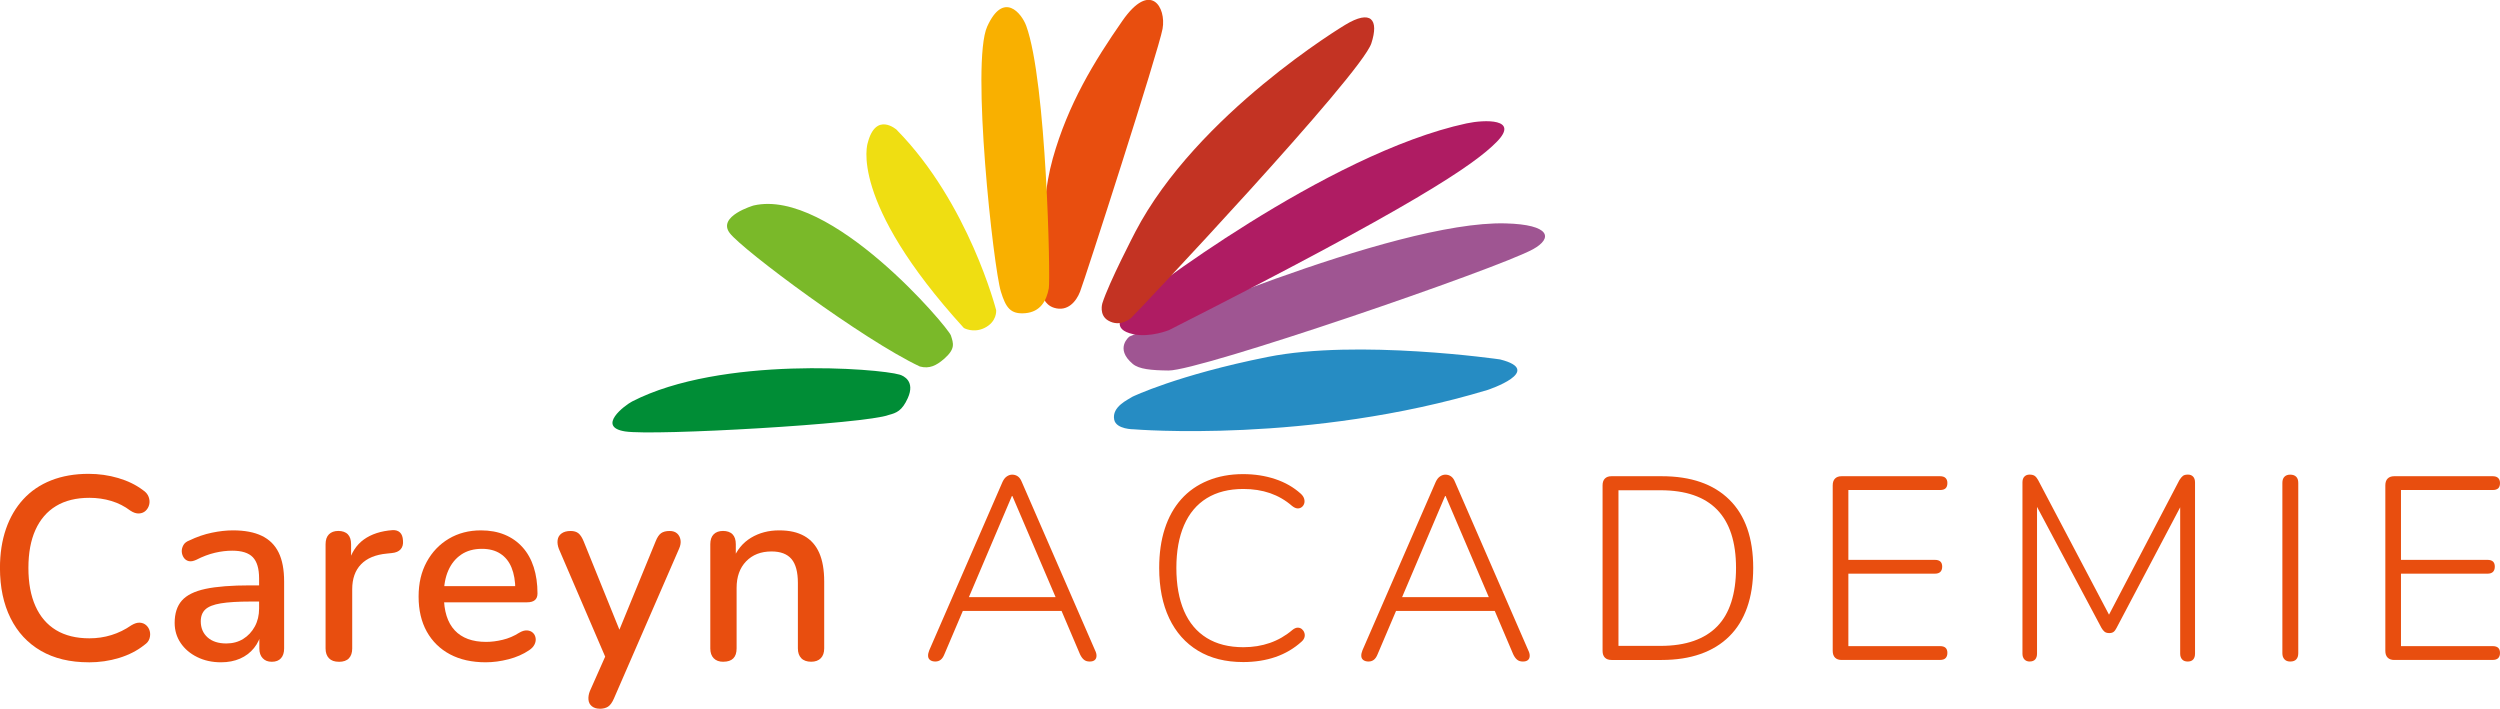 <?xml version="1.0" encoding="UTF-8"?> <svg xmlns="http://www.w3.org/2000/svg" id="Laag_1" data-name="Laag 1" viewBox="0 0 621.36 176.14"><defs><style> .cls-1 { fill: #f9b000; } .cls-1, .cls-2, .cls-3, .cls-4, .cls-5, .cls-6, .cls-7, .cls-8, .cls-9 { stroke-width: 0px; } .cls-2 { fill: #268cc3; } .cls-3 { fill: #7ab929; } .cls-4 { fill: #af1c63; } .cls-5 { fill: #9f5592; } .cls-6 { fill: #c33323; } .cls-7 { fill: #efde12; } .cls-8 { fill: #e84e0f; } .cls-9 { fill: #008d36; } </style></defs><path class="cls-9" d="m223.62,93.12c-5.12-1.54-44.43-4.7-66.5,6.66-1.84.95-8.93,6.32-1.75,7.45s59.9-1.88,65.53-4.1c1.9-.5,3.3-1.01,4.73-4.19,1.89-4.2-1.07-5.54-2.01-5.82Z"></path><path class="cls-3" d="m234.61,89.23c2.92-2.55,2.36-3.86,1.73-5.85s-29.91-36.72-49.03-32.31c0,0-9.16,2.66-5.92,6.88s33.09,26.46,47.23,33.14c2.35.64,4.11-.23,5.98-1.86Z"></path><path class="cls-7" d="m222.88,32.27s-5.18-4.65-7.21,3.25c0,0-5,14.27,23.89,46,0,0,2.29,1.33,5.05.03,3.28-1.56,2.98-4.46,2.98-4.46,0,0-6.8-26.6-24.72-44.81Z"></path><g><path class="cls-8" d="m22.03,164.61c-4.62,0-8.57-.95-11.86-2.85-3.28-1.9-5.8-4.61-7.55-8.13-1.75-3.52-2.63-7.68-2.63-12.47,0-3.58.5-6.81,1.49-9.69.99-2.87,2.43-5.33,4.31-7.38,1.88-2.05,4.19-3.62,6.93-4.7,2.74-1.08,5.84-1.62,9.3-1.62,2.55,0,5,.35,7.35,1.04,2.35.69,4.39,1.68,6.12,2.98.73.48,1.22,1.05,1.46,1.72.24.67.28,1.31.13,1.91-.15.61-.44,1.11-.87,1.52-.43.41-.98.64-1.65.68-.67.04-1.39-.19-2.17-.71-1.42-1.08-3-1.88-4.73-2.4-1.73-.52-3.54-.78-5.44-.78-3.28,0-6.05.68-8.29,2.04-2.25,1.36-3.95,3.34-5.12,5.93-1.17,2.59-1.75,5.74-1.75,9.46s.58,6.88,1.75,9.49c1.17,2.61,2.87,4.6,5.12,5.96,2.25,1.36,5.01,2.04,8.29,2.04,1.9,0,3.73-.27,5.47-.81,1.75-.54,3.4-1.35,4.96-2.43.78-.47,1.48-.69,2.11-.65.63.04,1.16.26,1.59.65.43.39.72.88.87,1.46s.13,1.19-.06,1.82-.62,1.16-1.26,1.59c-1.77,1.42-3.87,2.5-6.28,3.24-2.42.74-4.95,1.1-7.58,1.1Z"></path><path class="cls-8" d="m54.94,164.61c-2.2,0-4.18-.43-5.93-1.3-1.75-.86-3.12-2.03-4.11-3.5-.99-1.47-1.49-3.13-1.49-4.99,0-2.33.59-4.18,1.78-5.54,1.19-1.36,3.15-2.33,5.9-2.92,2.74-.58,6.45-.87,11.11-.87h3.05v4.02h-2.98c-3.11,0-5.57.15-7.39.45-1.81.3-3.1.81-3.85,1.52-.76.71-1.13,1.7-1.13,2.95,0,1.64.56,2.97,1.68,3.98,1.12,1.01,2.68,1.52,4.66,1.52,1.6,0,3-.38,4.21-1.13,1.21-.75,2.17-1.78,2.88-3.08.71-1.3,1.07-2.79,1.07-4.47v-7.45c0-2.46-.52-4.23-1.56-5.31s-2.74-1.62-5.12-1.62c-1.38,0-2.82.17-4.31.52-1.49.35-3.04.93-4.63,1.75-.74.34-1.36.45-1.88.32-.52-.13-.93-.42-1.23-.87-.3-.45-.46-.95-.49-1.49s.11-1.07.39-1.59c.28-.52.77-.91,1.46-1.17,1.9-.91,3.78-1.56,5.64-1.94,1.86-.39,3.6-.58,5.25-.58,2.89,0,5.28.45,7.16,1.36,1.88.91,3.27,2.29,4.18,4.15.91,1.86,1.36,4.25,1.36,7.19v16.65c0,1.04-.26,1.85-.78,2.43-.52.58-1.27.88-2.27.88s-1.71-.29-2.27-.88c-.56-.58-.84-1.39-.84-2.43v-4.21h.58c-.35,1.6-.98,2.97-1.91,4.11-.93,1.15-2.08,2.02-3.47,2.63-1.38.6-2.96.91-4.73.91Z"></path><path class="cls-8" d="m84.22,164.48c-1.08,0-1.9-.29-2.46-.88-.56-.58-.84-1.39-.84-2.43v-25.91c0-1.08.28-1.9.84-2.46.56-.56,1.34-.84,2.33-.84s1.82.28,2.36.84c.54.56.81,1.38.81,2.46v4.73h-.65c.69-2.59,1.96-4.56,3.82-5.9,1.86-1.34,4.23-2.11,7.13-2.33.78-.04,1.39.15,1.85.58s.7,1.1.75,2.01c.09.91-.11,1.63-.58,2.17-.48.54-1.21.85-2.2.94l-1.23.13c-2.81.26-4.95,1.15-6.41,2.66-1.47,1.51-2.2,3.58-2.2,6.22v14.71c0,1.04-.27,1.85-.81,2.43-.54.58-1.37.88-2.49.88Z"></path><path class="cls-8" d="m120.76,164.61c-3.46,0-6.43-.66-8.91-1.98-2.48-1.32-4.4-3.2-5.77-5.64-1.36-2.44-2.04-5.34-2.04-8.71s.67-6.15,2.01-8.62c1.34-2.46,3.17-4.38,5.51-5.77,2.33-1.38,4.99-2.07,7.97-2.07,2.2,0,4.17.36,5.89,1.07,1.73.71,3.21,1.75,4.44,3.11,1.23,1.36,2.16,3.01,2.79,4.96.62,1.94.94,4.13.94,6.54,0,.74-.22,1.29-.65,1.65-.43.37-1.08.55-1.94.55h-21.77v-4.02h19.95l-1.1.91c0-2.16-.32-3.99-.94-5.51s-1.55-2.67-2.79-3.47c-1.23-.8-2.75-1.2-4.57-1.2-2.03,0-3.75.48-5.15,1.43-1.4.95-2.47,2.27-3.21,3.95-.74,1.68-1.1,3.65-1.1,5.9v.39c0,3.8.9,6.66,2.69,8.58,1.79,1.92,4.39,2.88,7.81,2.88,1.29,0,2.67-.17,4.11-.52,1.45-.34,2.82-.93,4.11-1.75.73-.43,1.39-.63,1.98-.58.58.04,1.06.24,1.42.58.37.34.59.78.68,1.3.09.52,0,1.05-.26,1.59-.26.54-.71,1.03-1.36,1.46-1.47.99-3.17,1.74-5.12,2.24-1.94.5-3.82.75-5.64.75Z"></path><path class="cls-8" d="m149.01,176.14c-.78,0-1.41-.21-1.91-.61-.5-.41-.78-.95-.84-1.62s.05-1.39.36-2.17l4.4-9.91v2.79l-12.11-28.18c-.3-.78-.41-1.51-.32-2.2s.41-1.24.97-1.65c.56-.41,1.32-.62,2.27-.62.82,0,1.47.2,1.94.58s.91,1.06,1.3,2.01l9.78,24.17h-1.81l9.91-24.17c.39-.99.84-1.67,1.36-2.04.52-.37,1.23-.55,2.14-.55.78,0,1.39.21,1.85.62.45.41.73.95.84,1.62.11.67-.01,1.39-.36,2.17l-16.2,37.25c-.43.99-.92,1.66-1.46,2.01-.54.34-1.24.52-2.11.52Z"></path><path class="cls-8" d="m179.78,164.48c-1.04,0-1.83-.29-2.4-.88-.56-.58-.84-1.39-.84-2.43v-25.91c0-1.08.28-1.9.84-2.46.56-.56,1.34-.84,2.33-.84s1.82.28,2.36.84c.54.56.81,1.38.81,2.46v5.05l-.71-1.17c.95-2.42,2.44-4.24,4.47-5.47,2.03-1.23,4.36-1.85,7-1.85s4.59.47,6.25,1.39c1.66.93,2.9,2.33,3.73,4.21.82,1.88,1.23,4.24,1.23,7.09v16.65c0,1.04-.28,1.85-.84,2.43-.56.58-1.36.88-2.4.88s-1.9-.29-2.46-.88c-.56-.58-.84-1.39-.84-2.43v-16.26c0-2.72-.53-4.71-1.59-5.96s-2.71-1.88-4.96-1.88c-2.64,0-4.74.82-6.32,2.46-1.58,1.64-2.36,3.84-2.36,6.61v15.03c0,2.2-1.1,3.31-3.31,3.31Z"></path><path class="cls-8" d="m232.52,164.42c-.56,0-1-.12-1.33-.36-.32-.24-.5-.57-.52-1s.08-.91.29-1.43l18.21-41.85c.3-.65.67-1.11,1.1-1.39s.86-.42,1.3-.42c.52,0,.98.14,1.39.42s.75.75,1,1.39l18.21,41.85c.26.52.38.99.36,1.43-.02.43-.17.77-.45,1-.28.24-.7.36-1.26.36-.6,0-1.09-.16-1.46-.49-.37-.32-.68-.77-.94-1.33l-4.99-11.73,2.14.97h-28.05l2.2-.97-4.99,11.73c-.26.65-.57,1.11-.94,1.39-.37.28-.79.42-1.26.42Zm18.98-41.14l-11.02,25.92-1.49-.78h25.07l-1.36.78-11.08-25.92h-.13Z"></path><path class="cls-8" d="m308.97,164.55c-4.36,0-8.1-.94-11.21-2.82-3.11-1.88-5.5-4.57-7.16-8.06-1.66-3.5-2.49-7.67-2.49-12.51,0-3.63.46-6.88,1.39-9.75.93-2.87,2.29-5.31,4.08-7.32,1.79-2.01,3.99-3.55,6.61-4.63,2.61-1.08,5.54-1.62,8.78-1.62,2.85,0,5.51.41,7.97,1.23,2.46.82,4.58,2.03,6.35,3.63.43.39.71.8.84,1.23.13.43.14.83.03,1.2-.11.37-.31.67-.62.91-.3.24-.66.34-1.07.32-.41-.02-.85-.23-1.33-.61-1.64-1.43-3.47-2.48-5.47-3.18-2.01-.69-4.22-1.04-6.64-1.04-3.58,0-6.62.77-9.1,2.3-2.48,1.53-4.36,3.77-5.64,6.71-1.27,2.94-1.91,6.48-1.91,10.62s.64,7.75,1.91,10.69c1.27,2.94,3.15,5.17,5.64,6.71,2.48,1.53,5.52,2.3,9.1,2.3,2.38,0,4.58-.36,6.61-1.07,2.03-.71,3.89-1.78,5.57-3.21.48-.39.92-.58,1.33-.58s.75.12,1.04.36c.28.24.49.54.61.91.13.37.14.75.03,1.13-.11.39-.36.76-.75,1.1-1.86,1.68-4.01,2.95-6.45,3.79-2.44.84-5.13,1.26-8.06,1.26Z"></path><path class="cls-8" d="m340.19,164.42c-.56,0-1-.12-1.33-.36-.32-.24-.5-.57-.52-1s.08-.91.29-1.43l18.21-41.85c.3-.65.67-1.11,1.1-1.39s.86-.42,1.3-.42c.52,0,.98.14,1.39.42s.75.75,1,1.39l18.21,41.85c.26.52.38.99.36,1.43-.02.43-.17.77-.45,1-.28.24-.7.36-1.26.36-.6,0-1.09-.16-1.46-.49-.37-.32-.68-.77-.94-1.33l-4.99-11.73,2.14.97h-28.05l2.2-.97-4.99,11.73c-.26.65-.57,1.11-.94,1.39-.37.28-.79.42-1.26.42Zm18.98-41.14l-11.02,25.92-1.49-.78h25.07l-1.36.78-11.08-25.92h-.13Z"></path><path class="cls-8" d="m400.51,164.03c-.69,0-1.23-.19-1.62-.58s-.58-.95-.58-1.68v-41.14c0-.74.19-1.3.58-1.69.39-.39.93-.58,1.62-.58h12.5c7.26,0,12.86,1.94,16.81,5.83,3.95,3.89,5.93,9.54,5.93,16.97,0,3.72-.51,7-1.52,9.85-1.01,2.85-2.49,5.24-4.44,7.16-1.94,1.92-4.32,3.38-7.13,4.37-2.81.99-6.03,1.49-9.65,1.49h-12.5Zm1.75-3.5h10.43c3.15,0,5.9-.41,8.26-1.23,2.35-.82,4.31-2.03,5.86-3.63,1.56-1.6,2.72-3.62,3.5-6.06.78-2.44,1.17-5.26,1.17-8.45,0-6.43-1.57-11.26-4.7-14.48-3.13-3.22-7.83-4.83-14.09-4.83h-10.43v38.68Z"></path><path class="cls-8" d="m457.71,164.03c-.69,0-1.23-.19-1.62-.58s-.58-.95-.58-1.68v-41.14c0-.74.19-1.3.58-1.69.39-.39.93-.58,1.62-.58h24.49c.6,0,1.06.15,1.36.45s.45.71.45,1.23c0,.61-.15,1.05-.45,1.33-.3.28-.75.42-1.36.42h-22.8v17.36h21.51c.6,0,1.06.14,1.36.42.3.28.45.7.45,1.26s-.15.99-.45,1.3c-.3.3-.76.45-1.36.45h-21.51v18.01h22.8c.6,0,1.06.14,1.36.42.3.28.45.7.45,1.26s-.15.99-.45,1.3c-.3.3-.75.45-1.36.45h-24.49Z"></path><path class="cls-8" d="m504.49,164.42c-.56,0-1-.17-1.33-.52-.32-.35-.49-.82-.49-1.43v-42.56c0-.65.16-1.13.49-1.46s.75-.49,1.26-.49c.56,0,.99.11,1.3.32.3.22.58.56.84,1.04l18.53,35.18h-1.81l18.4-35.18c.3-.48.59-.82.87-1.04.28-.22.7-.32,1.26-.32.52,0,.94.16,1.26.49s.49.81.49,1.46v42.56c0,.61-.15,1.08-.45,1.43-.3.34-.75.52-1.36.52s-1.07-.17-1.39-.52c-.32-.35-.49-.82-.49-1.43v-39.32h1.55l-17.36,32.91c-.22.43-.45.76-.71.97s-.63.32-1.1.32c-.52,0-.92-.12-1.2-.36-.28-.24-.53-.55-.75-.94l-17.56-32.98h1.55v39.39c0,.61-.15,1.08-.45,1.43-.3.34-.76.52-1.36.52Z"></path><path class="cls-8" d="m569.21,164.42c-.61,0-1.08-.18-1.42-.55-.35-.37-.52-.87-.52-1.52v-42.31c0-.69.17-1.21.52-1.55.34-.35.82-.52,1.42-.52.65,0,1.14.17,1.49.52s.52.86.52,1.55v42.31c0,.65-.16,1.16-.49,1.52-.32.37-.83.55-1.52.55Z"></path><path class="cls-8" d="m595.06,164.03c-.69,0-1.23-.19-1.62-.58s-.58-.95-.58-1.68v-41.14c0-.74.19-1.3.58-1.69.39-.39.93-.58,1.62-.58h24.49c.6,0,1.06.15,1.36.45s.45.71.45,1.23c0,.61-.15,1.05-.45,1.33-.3.28-.75.42-1.36.42h-22.8v17.36h21.51c.6,0,1.06.14,1.36.42.3.28.45.7.45,1.26s-.15.99-.45,1.3c-.3.3-.76.45-1.36.45h-21.51v18.01h22.8c.6,0,1.06.14,1.36.42.3.28.45.7.45,1.26s-.15.99-.45,1.3c-.3.3-.75.45-1.36.45h-24.49Z"></path></g><path class="cls-5" d="m280.69,83.66s65.43-28.86,93.46-28.14c11.32.29,11.82,3.69,6.88,6.42-8.79,4.85-82.84,30.24-90.6,30.15-4.3-.05-7.34-.33-8.9-1.65-4.58-3.86-.83-6.78-.83-6.78Z"></path><path class="cls-4" d="m280.75,76.31c2.23-2.34,49.15-38.19,83.74-45.64,4.52-.97,13.21-1.25,7.56,4.54-5.65,5.79-20.69,16-81.51,46.84,0,0-4.73,1.91-8.88,1.01-5.48-1.19-3.14-4.41-.92-6.74Z"></path><path class="cls-2" d="m281.49,98.59c-1.06.72-5.22,2.47-4.56,5.72.49,2.43,4.86,2.39,4.86,2.39,0,0,43.49,3.64,88-9.8,0,0,14.27-4.74,3.03-7.57,0,0-35.34-5.11-57.77-.61-22.43,4.49-33.56,9.87-33.56,9.87Z"></path><path class="cls-8" d="m259.04,73.13s.38,2.58,2.95,3.37c3.37,1.04,5.51-1.58,6.45-4,1.19-3.03,19.55-59.99,20.51-65.34s-2.98-12.06-9.99-1.98c-7.01,10.08-13.51,20.71-17.3,34.22-3.79,13.51-2.62,33.73-2.62,33.73Z"></path><path class="cls-1" d="m255.07,6.44c-1.14-3.13-5.66-8.78-9.71.16-4.05,8.95,1.54,59.88,3.41,65.9,1.21,3.9,2.34,5.67,6.07,5.34s5.26-3.05,5.84-6.2c.43-2.37-.57-51.36-5.61-65.2Z"></path><path class="cls-6" d="m282.16,57.67s-6.54,12.53-8.18,17.72c0,0-.88,2.89,1.42,4.26,3.13,1.86,5.78-.68,5.78-.68,1.51-1.4,57.11-60.4,59.66-68.2,1.92-5.89-.03-8.53-6.54-4.57,0,0-36.79,22.03-52.14,51.46Z"></path></svg> 